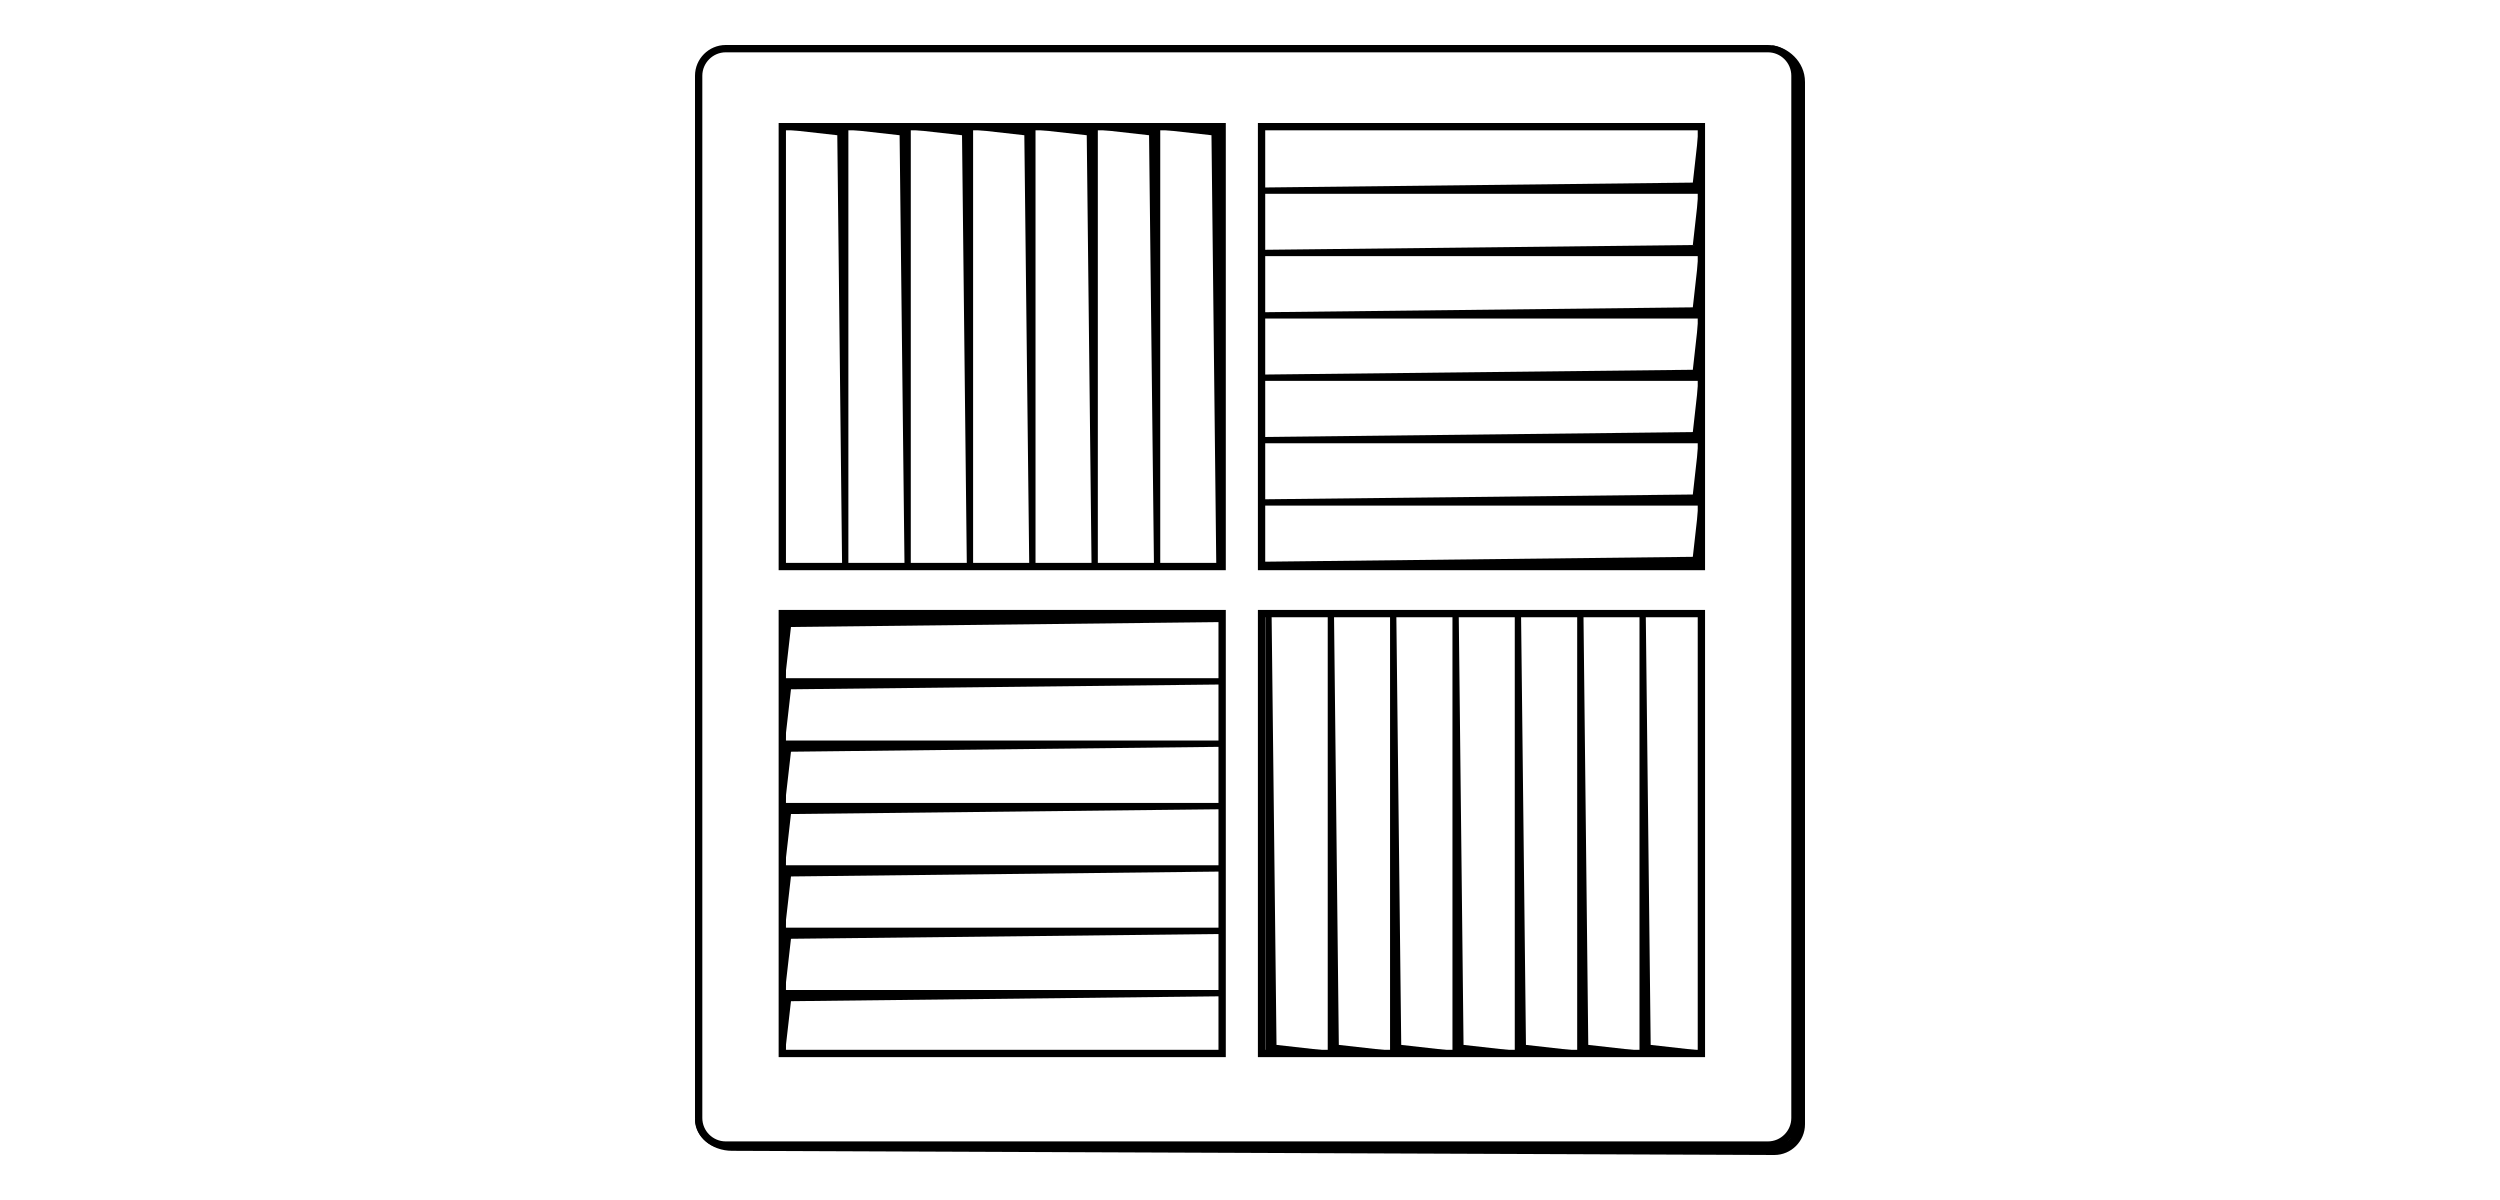 <?xml version="1.0" encoding="UTF-8"?>
<svg xmlns="http://www.w3.org/2000/svg" width="500" height="240" viewBox="0 0 500 240" fill="none">
  <g clip-path="url(#clip0_580_6136)">
    <path d="M156.46 209.838L156.899 198.629H244.428L157.631 199.612L156.46 209.838Z" fill="black"></path>
    <path d="M157.087 209.901L155.833 209.817L156.293 198.002H244.428L244.449 199.257L158.195 200.24L157.087 209.901Z" fill="black"></path>
    <path d="M156.46 197.375L156.899 186.166H244.428L157.631 187.149L156.46 197.375Z" fill="black"></path>
    <path d="M157.087 197.438L155.833 197.333L156.293 185.539H244.428L244.449 186.794L158.195 187.756L157.087 197.438Z" fill="black"></path>
    <path d="M156.46 184.89L156.899 173.682H244.428L157.631 174.664L156.46 184.89Z" fill="black"></path>
    <path d="M157.087 184.954L155.833 184.87L156.293 173.055H244.428L244.449 174.309L158.195 175.292L157.087 184.954Z" fill="black"></path>
    <path d="M156.46 172.426L156.899 161.217H244.428L157.631 162.2L156.46 172.426Z" fill="black"></path>
    <path d="M157.087 172.489L155.833 172.384L156.293 160.59H244.428L244.449 161.845L158.195 162.806L157.087 172.489Z" fill="black"></path>
    <path d="M156.46 159.941L156.899 148.732H244.428L157.631 149.715L156.46 159.941Z" fill="black"></path>
    <path d="M157.087 160.004L155.833 159.921L156.293 148.105H244.428L244.449 149.36L158.195 150.343L157.087 160.004Z" fill="black"></path>
    <path d="M156.46 147.478L156.899 136.27H244.428L157.631 137.252L156.46 147.478Z" fill="black"></path>
    <path d="M157.087 147.541L155.833 147.437L156.293 135.643H244.428L244.449 136.897L158.195 137.859L157.087 147.541Z" fill="black"></path>
    <path d="M156.46 134.994L156.899 123.785H244.428L157.631 124.768L156.46 134.994Z" fill="black"></path>
    <path d="M157.087 135.057L155.833 134.973L156.293 123.158H244.428L244.449 124.413L158.195 125.396L157.087 135.057Z" fill="black"></path>
    <path d="M157.861 25.332L169.048 25.75V113.308L168.065 26.503L157.861 25.332Z" fill="black"></path>
    <path d="M168.42 113.309L167.458 27.047L157.777 25.96L157.882 24.705L169.675 25.144V113.309H168.42Z" fill="black"></path>
    <path d="M170.323 25.332L181.531 25.75V113.308L180.548 26.503L170.323 25.332Z" fill="black"></path>
    <path d="M180.903 113.309L179.921 27.047L170.26 25.96L170.344 24.705L182.158 25.144V113.309H180.903Z" fill="black"></path>
    <path d="M182.785 25.332L193.993 25.75V113.308L193.01 26.503L182.785 25.332Z" fill="black"></path>
    <path d="M193.366 113.309L192.404 27.047L182.723 25.96L182.827 24.705L194.62 25.144V113.309H193.366Z" fill="black"></path>
    <path d="M195.269 25.332L206.476 25.75V113.308L205.493 26.503L195.269 25.332Z" fill="black"></path>
    <path d="M205.849 113.309L204.866 27.047L195.206 25.96L195.289 24.705L207.104 25.144V113.309H205.849Z" fill="black"></path>
    <path d="M207.752 25.332L218.938 25.75V113.308L217.956 26.503L207.752 25.332Z" fill="black"></path>
    <path d="M218.311 113.309L217.349 27.047L207.668 25.96L207.773 24.705L219.566 25.144V113.309H218.311Z" fill="black"></path>
    <path d="M220.214 25.332L231.422 25.75V113.308L230.439 26.503L220.214 25.332Z" fill="black"></path>
    <path d="M230.794 113.309L229.811 27.047L220.151 25.96L220.235 24.705L232.049 25.144V113.309H230.794Z" fill="black"></path>
    <path d="M232.676 25.332L243.884 25.75V113.308L242.901 26.503L232.676 25.332Z" fill="black"></path>
    <path d="M243.257 113.309L242.295 27.047L232.614 25.96L232.718 24.705L244.511 25.144V113.309H243.257Z" fill="black"></path>
    <path d="M340.278 26.922L339.86 38.131H252.311L339.107 37.148L340.278 26.922Z" fill="black"></path>
    <path d="M340.467 38.758H252.311V37.504L338.564 36.521L339.651 26.859L340.906 26.943L340.467 38.758Z" fill="black"></path>
    <path d="M340.278 39.406L339.86 50.594H252.311L339.107 49.611L340.278 39.406Z" fill="black"></path>
    <path d="M340.467 51.221H252.311V49.966L338.564 49.004L339.651 39.322L340.906 39.427L340.467 51.221Z" fill="black"></path>
    <path d="M340.278 51.869L339.86 63.078H252.311L339.107 62.095L340.278 51.869Z" fill="black"></path>
    <path d="M340.467 63.706H252.311V62.451L338.564 61.468L339.651 51.807L340.906 51.89L340.467 63.706Z" fill="black"></path>
    <path d="M340.278 64.356L339.86 75.543H252.311L339.107 74.56L340.278 64.356Z" fill="black"></path>
    <path d="M340.467 76.17H252.311V74.916L338.564 73.954L339.651 64.272L340.906 64.376L340.467 76.17Z" fill="black"></path>
    <path d="M340.278 76.818L339.86 88.027H252.311L339.107 87.044L340.278 76.818Z" fill="black"></path>
    <path d="M340.467 88.655H252.311V87.4L338.564 86.417L339.651 76.756L340.906 76.84L340.467 88.655Z" fill="black"></path>
    <path d="M340.278 89.303L339.86 100.491H252.311L339.107 99.529L340.278 89.303Z" fill="black"></path>
    <path d="M340.467 101.118H252.311V99.863L338.564 98.901L339.651 89.219L340.906 89.323L340.467 101.118Z" fill="black"></path>
    <path d="M340.278 101.766L339.86 112.974H252.311L339.107 111.992L340.278 101.766Z" fill="black"></path>
    <path d="M340.467 113.602H252.311V112.347L338.564 111.364L339.651 101.703L340.906 101.787L340.467 113.602Z" fill="black"></path>
    <path d="M339.735 210.695L328.527 210.277V122.719L329.51 209.545L339.735 210.695Z" fill="black"></path>
    <path d="M339.714 211.322L327.9 210.883V122.719H329.154L330.137 208.98L339.797 210.067L339.714 211.322Z" fill="black"></path>
    <path d="M327.251 210.695L316.064 210.277V122.719L317.047 209.545L327.251 210.695Z" fill="black"></path>
    <path d="M327.23 211.322L315.437 210.883V122.719H316.692L317.654 208.98L327.335 210.067L327.23 211.322Z" fill="black"></path>
    <path d="M314.789 210.695L303.581 210.277V122.719L304.564 209.545L314.789 210.695Z" fill="black"></path>
    <path d="M314.768 211.322L302.954 210.883V122.719H304.209L305.191 208.98L314.852 210.067L314.768 211.322Z" fill="black"></path>
    <path d="M302.306 210.695L291.119 210.277V122.719L292.102 209.545L302.306 210.695Z" fill="black"></path>
    <path d="M302.285 211.322L290.492 210.883V122.719H291.747L292.708 208.98L302.39 210.067L302.285 211.322Z" fill="black"></path>
    <path d="M289.844 210.695L278.636 210.277V122.719L279.619 209.545L289.844 210.695Z" fill="black"></path>
    <path d="M289.823 211.322L278.009 210.883V122.719H279.263L280.246 208.98L289.907 210.067L289.823 211.322Z" fill="black"></path>
    <path d="M277.36 210.695L266.174 210.277V122.719L267.135 209.545L277.36 210.695Z" fill="black"></path>
    <path d="M277.34 211.322L265.546 210.883V122.719H266.801L267.763 208.98L277.444 210.067L277.34 211.322Z" fill="black"></path>
    <path d="M264.898 210.695L253.69 210.277V122.719L254.673 209.545L264.898 210.695Z" fill="black"></path>
    <path d="M264.877 211.322L253.063 210.883V122.719H254.318L255.301 208.98L264.961 210.067L264.877 211.322Z" fill="black"></path>
    <path d="M353.577 229.745H145.147C141.76 229.745 139 226.985 139 223.597V15.148C139 11.76 141.76 9 145.147 9H353.577C356.964 9 359.725 11.76 359.725 15.148V223.597C359.725 226.985 356.964 229.745 353.577 229.745ZM145.147 10.464C142.576 10.464 140.464 12.576 140.464 15.148V223.597C140.464 226.19 142.576 228.281 145.147 228.281H353.577C356.17 228.281 358.261 226.169 358.261 223.597V15.148C358.261 12.555 356.149 10.464 353.577 10.464H145.147Z" fill="black"></path>
    <path d="M354.392 9.062L355.501 10.296C357.78 10.61 359.536 14.06 359.536 16.424L358.825 224.935C358.825 227.528 357.424 228.929 354.832 228.929L146.402 229.557C144.478 229.557 138.979 227.319 140.401 221.527L139 223.932C139 227.382 142.366 230.163 146.423 230.163L354.853 231C358.24 231 361 228.239 361 224.852V16.403C361 12.22 357.466 9.397 354.392 9.062Z" fill="black"></path>
    <path d="M245.159 211.426H155.728V121.986H245.159V211.426ZM157.191 209.962H243.696V123.45H157.191V209.962Z" fill="black"></path>
    <path d="M341.01 211.426H251.579V121.986H341.01V211.426ZM253.042 209.962H339.546V123.45H253.042V209.962Z" fill="black"></path>
    <path d="M245.159 114.04H155.728V24.6H245.159V114.04ZM157.191 112.576H243.696V26.063H157.191V112.576Z" fill="black"></path>
    <path d="M341.01 114.04H251.579V24.6H341.01V114.04ZM253.042 112.576H339.546V26.063H253.042V112.576Z" fill="black"></path>
  </g>
  <defs>
    <clipPath id="clip0_580_6136">
      <rect width="222" height="222" fill="white" transform="translate(139 9)"></rect>
    </clipPath>
  </defs>
</svg>

